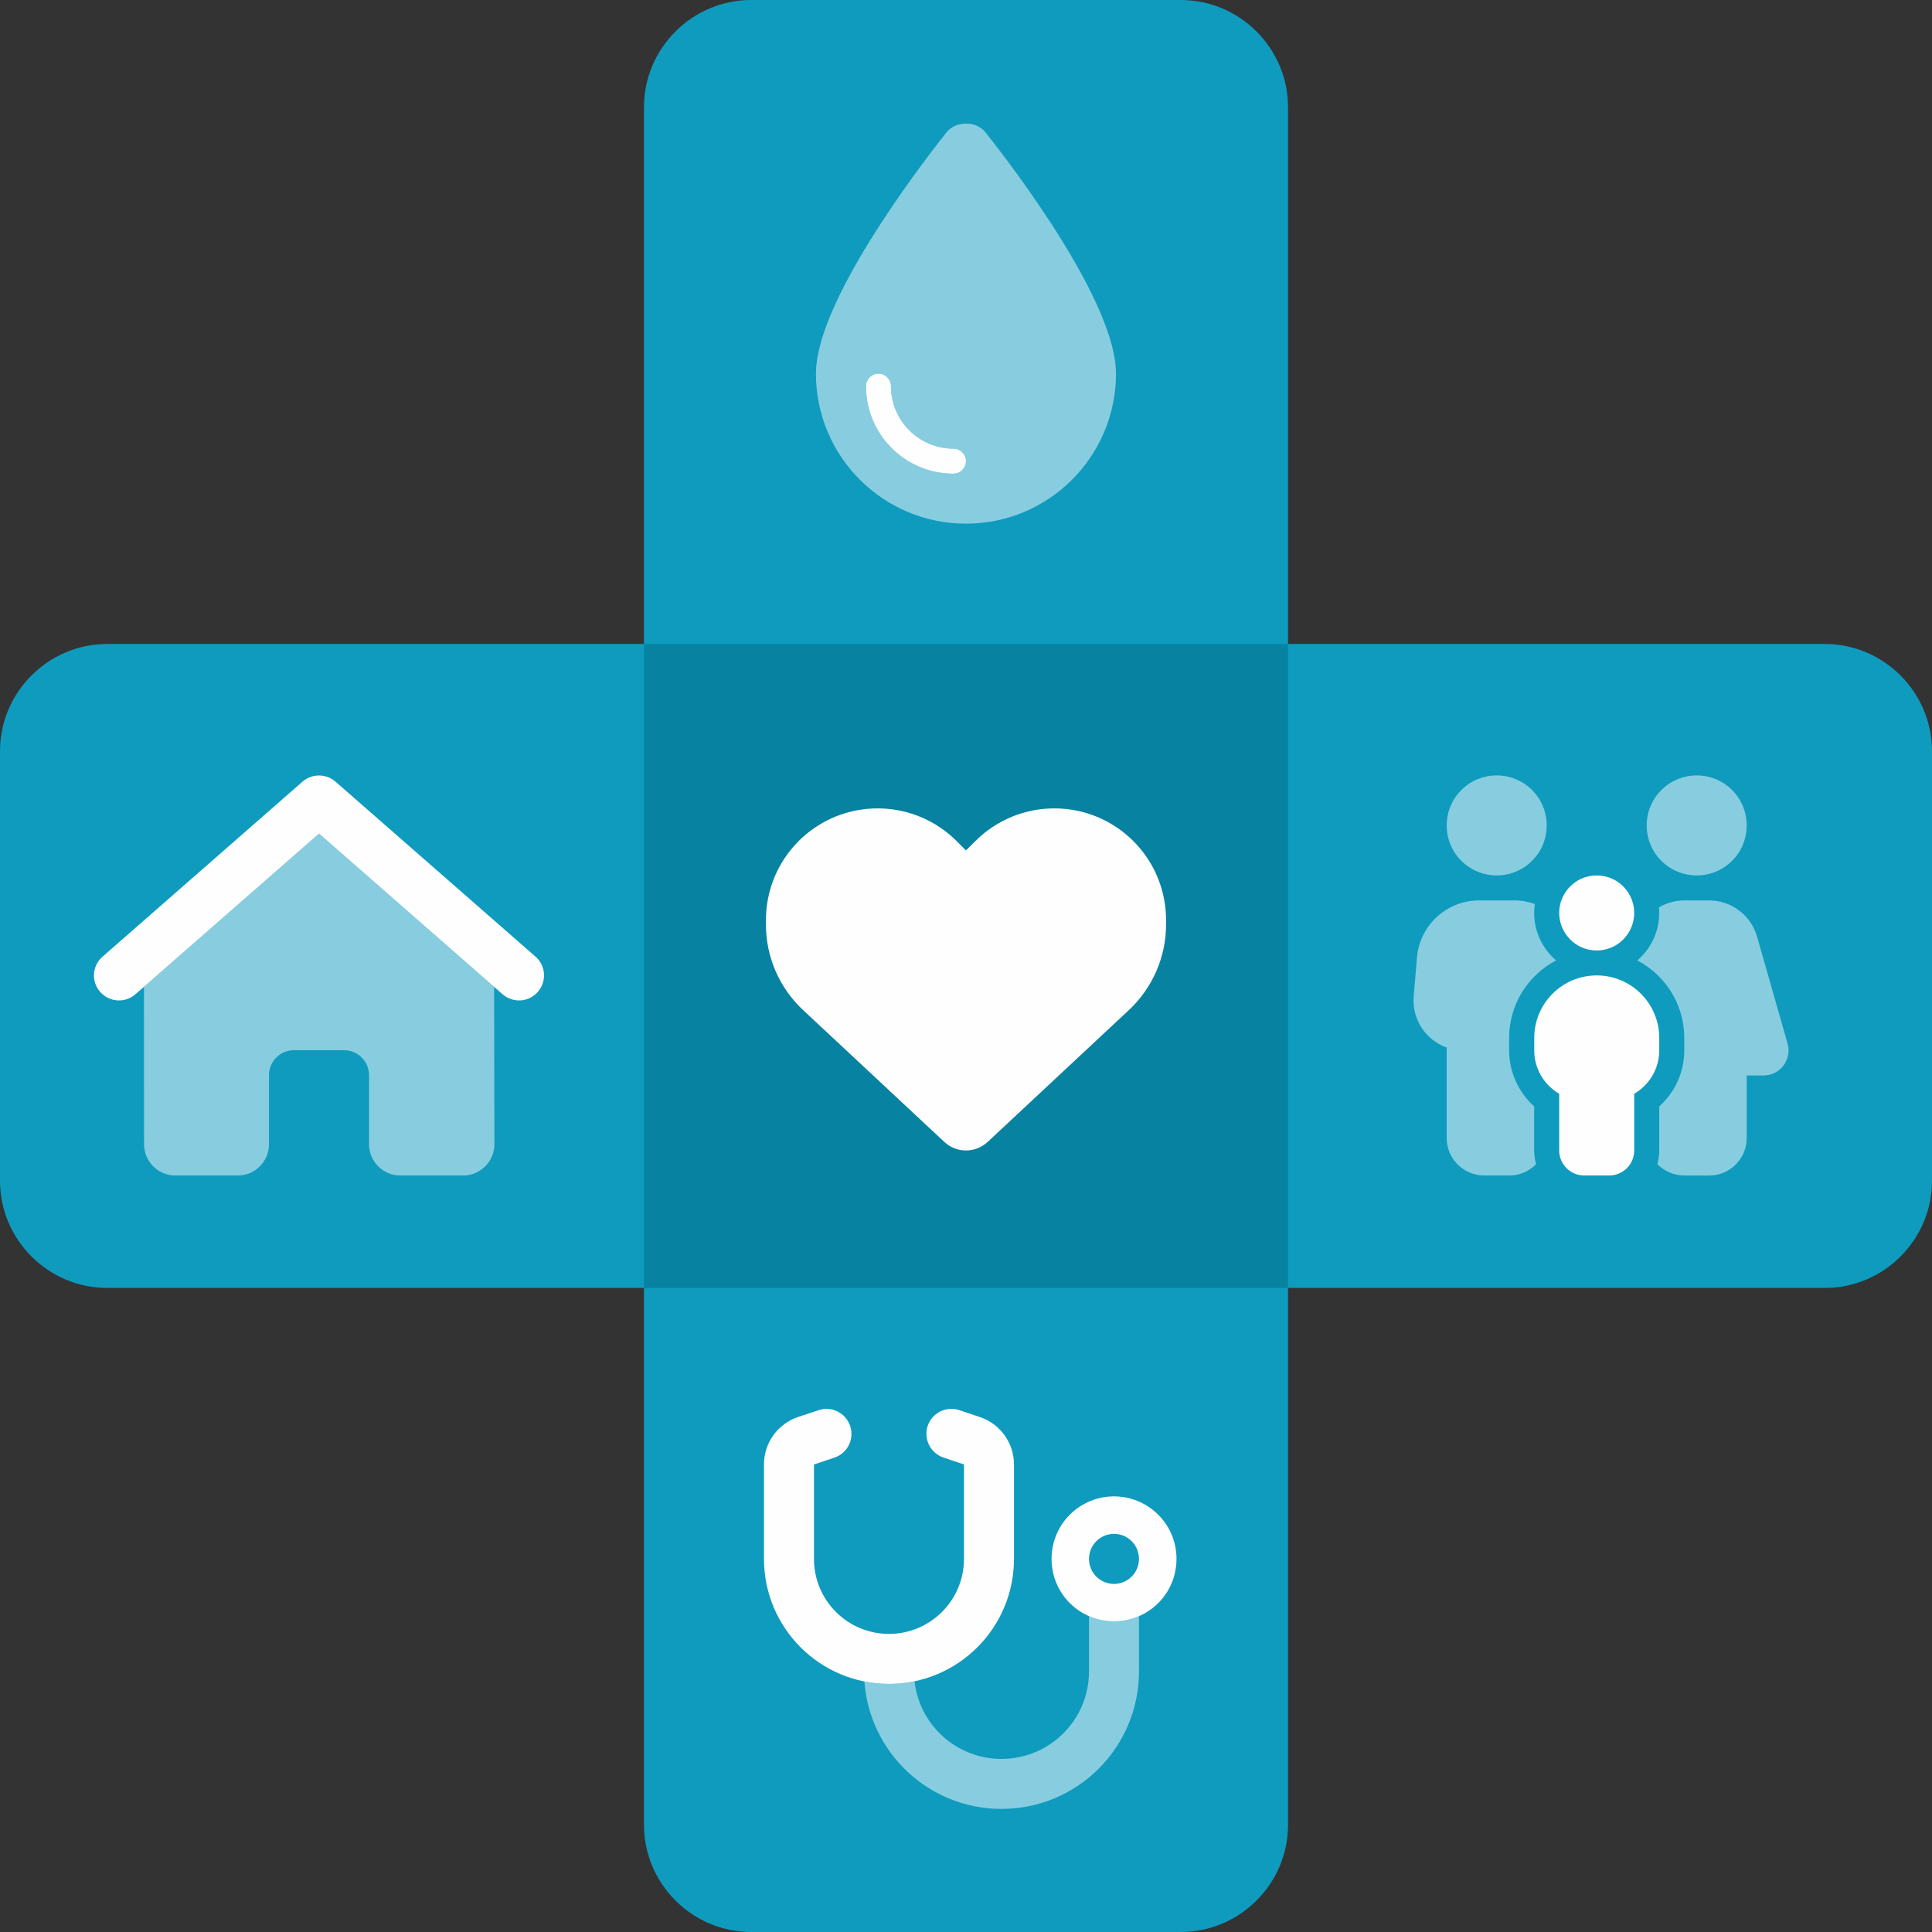 <svg xmlns="http://www.w3.org/2000/svg" version="1.1" xmlns:xlink="http://www.w3.org/1999/xlink" xmlns:svgjs="http://svgjs.dev/svgjs" width="115px" height="115px"><rect width="100%" height="100%" fill="#333333" stroke="none"/><svg xmlns="http://www.w3.org/2000/svg" xml:space="preserve" width="115px" height="115px" version="1.1" style="shape-rendering:geometricPrecision; text-rendering:geometricPrecision; image-rendering:optimizeQuality; fill-rule:evenodd; clip-rule:evenodd" viewBox="0 0 25.549 25.549" xmlns:xlink="http://www.w3.org/1999/xlink" xmlns:xodm="http://www.corel.com/coreldraw/odm/2003">
 <defs>
  <style type="text/css">
   
    .fil0 {fill:#0E9BBE}
    .fil1 {fill:#0782A1}
    .fil2 {fill:#FEFEFE;fill-rule:nonzero}
    .fil3 {fill:#FEFEFE;fill-rule:nonzero;fill-opacity:0.502}
   
  </style>
 </defs>
 <g id="SvgjsG1030">
  <path class="fil0" d="M9.933 0l5.682 0c0.78,0 1.418,0.638 1.418,1.417l0 22.715c0,0.779 -0.638,1.417 -1.418,1.417l-5.682 0c-0.779,0 -1.417,-0.638 -1.417,-1.417l0 -22.715c0,-0.779 0.638,-1.417 1.417,-1.417z"></path>
  <path class="fil0" d="M1.417 17.032l22.715 0c0.779,0 1.417,-0.637 1.417,-1.417l0 -5.682c0,-0.779 -0.638,-1.417 -1.417,-1.417l-22.715 0c-0.779,0 -1.417,0.638 -1.417,1.417l0 5.682c0,0.78 0.638,1.417 1.417,1.417z"></path>
  <rect class="fil1" x="8.516" y="8.516" width="8.516" height="8.516"></rect>
  <path class="fil2" d="M4.001 10.336c0.125,-0.108 0.31,-0.108 0.435,0l2.646 2.315c0.137,0.12 0.15,0.329 0.03,0.466 -0.12,0.138 -0.328,0.151 -0.466,0.031l-2.427 -2.124 -2.428 2.124c-0.137,0.12 -0.345,0.107 -0.466,-0.031 -0.122,-0.137 -0.107,-0.346 0.031,-0.466l2.645 -2.315 0 0z"></path>
  <path class="fil2" d="M20.619 12.072c0,-0.176 0.095,-0.34 0.248,-0.429 0.154,-0.088 0.342,-0.088 0.496,0 0.153,0.089 0.248,0.253 0.248,0.429 0,0.177 -0.095,0.342 -0.248,0.431 -0.154,0.088 -0.342,0.088 -0.496,0 -0.153,-0.089 -0.248,-0.254 -0.248,-0.431zm-0.33 1.653c0,-0.455 0.369,-0.826 0.826,-0.826 0.457,0 0.827,0.371 0.827,0.826l0 0.166c0,0.245 -0.134,0.459 -0.331,0.573l0 0.75c0,0.182 -0.148,0.331 -0.33,0.331l-0.331 0c-0.183,0 -0.331,-0.149 -0.331,-0.331l0 -0.75c-0.197,-0.115 -0.33,-0.328 -0.33,-0.573l0 -0.166z"></path>
  <path class="fil3" d="M19.792 10.254c0.237,0 0.455,0.126 0.574,0.331 0.117,0.204 0.117,0.457 0,0.661 -0.119,0.205 -0.337,0.331 -0.574,0.331 -0.236,0 -0.455,-0.126 -0.573,-0.331 -0.117,-0.204 -0.117,-0.457 0,-0.661 0.118,-0.205 0.337,-0.331 0.573,-0.331zm-0.231 1.653l0.462 0c0.096,0 0.188,0.017 0.274,0.047 -0.006,0.039 -0.009,0.079 -0.009,0.118 0,0.252 0.113,0.477 0.29,0.629 -0.369,0.193 -0.621,0.579 -0.621,1.024l0 0.166c0,0.294 0.129,0.558 0.331,0.74l0 0.583c0,0.062 0.009,0.122 0.025,0.181 -0.089,0.093 -0.216,0.15 -0.356,0.15l-0.329 0c-0.275,0 -0.497,-0.223 -0.497,-0.496l0 -1.196c-0.274,-0.098 -0.462,-0.37 -0.436,-0.678l0.043 -0.509c0.034,-0.429 0.393,-0.759 0.823,-0.759l0 0zm2.712 3.638c-0.14,0 -0.267,-0.059 -0.356,-0.15 0.016,-0.059 0.025,-0.119 0.025,-0.181l0 -0.583c0.202,-0.182 0.331,-0.445 0.331,-0.74l0 -0.166c0,-0.445 -0.252,-0.831 -0.621,-1.024 0.177,-0.152 0.29,-0.377 0.29,-0.629 0,-0.024 -0.002,-0.048 -0.003,-0.073 0.098,-0.058 0.215,-0.092 0.336,-0.092l0.325 0c0.295,0 0.554,0.195 0.636,0.48l0.403 1.413c0.06,0.211 -0.097,0.422 -0.318,0.422l-0.222 0 0 0.827c0,0.273 -0.222,0.496 -0.496,0.496l-0.33 0zm0.165 -5.291c0.236,0 0.455,0.126 0.573,0.331 0.117,0.204 0.117,0.457 0,0.661 -0.118,0.205 -0.337,0.331 -0.573,0.331 -0.237,0 -0.455,-0.126 -0.574,-0.331 -0.117,-0.204 -0.117,-0.457 0,-0.661 0.119,-0.205 0.337,-0.331 0.574,-0.331z"></path>
  <path class="fil2" d="M10.621 13.358l1.867 1.743c0.077,0.072 0.18,0.113 0.286,0.113 0.107,0 0.209,-0.041 0.287,-0.113l1.867 -1.743c0.313,-0.292 0.492,-0.703 0.492,-1.131l0 -0.06c0,-0.723 -0.522,-1.338 -1.234,-1.457 -0.472,-0.078 -0.951,0.075 -1.287,0.412l-0.125 0.124 -0.124 -0.124c-0.337,-0.337 -0.816,-0.49 -1.287,-0.412 -0.712,0.119 -1.234,0.734 -1.234,1.457l0 0.06c0,0.428 0.178,0.839 0.492,1.131l0 0z"></path>
  <path class="fil3" d="M1.904 13.049l0.001 2.082c0,0.228 0.185,0.414 0.413,0.414l0.826 0c0.228,0 0.413,-0.186 0.413,-0.414l0 -0.913c0,-0.182 0.148,-0.33 0.331,-0.33l0.661 0c0.183,0 0.331,0.148 0.331,0.33l0 0.913c0,0.228 0.185,0.414 0.413,0.414l0.832 0c0.228,0 0.413,-0.187 0.413,-0.415l-0.004 -2.08 -2.315 -2.026 -2.315 2.025 0 0z"></path>
  <path class="fil2" d="M11.618 4.941c0.09,0 0.164,0.075 0.164,0.165 0,0.457 0.371,0.827 0.827,0.827 0.091,0 0.165,0.074 0.165,0.165 0,0.092 -0.074,0.166 -0.165,0.166 -0.64,0 -1.157,-0.518 -1.157,-1.158 0,-0.09 0.074,-0.165 0.165,-0.165l0.001 0z"></path>
  <path class="fil3" d="M12.774 6.925c-1.095,0 -1.984,-0.888 -1.984,-1.984 0,-0.942 1.346,-2.71 1.722,-3.185 0.062,-0.078 0.154,-0.121 0.253,-0.121l0.019 0c0.099,0 0.191,0.043 0.253,0.121 0.376,0.475 1.721,2.243 1.721,3.185 0,1.096 -0.889,1.984 -1.984,1.984zm-0.992 -1.819c0,-0.09 -0.074,-0.165 -0.164,-0.165 -0.092,0 -0.166,0.075 -0.166,0.165 0,0.64 0.517,1.158 1.157,1.158 0.091,0 0.165,-0.074 0.165,-0.166 0,-0.091 -0.074,-0.165 -0.165,-0.165 -0.456,0 -0.827,-0.37 -0.827,-0.827l0 0z"></path>
  <path class="fil2" d="M11.034 19.276c0.174,-0.058 0.266,-0.245 0.209,-0.418 -0.058,-0.174 -0.245,-0.267 -0.418,-0.21l-0.27 0.09c-0.271,0.091 -0.452,0.343 -0.452,0.628l0 1.249c0,0.913 0.739,1.653 1.653,1.653 0.913,0 1.653,-0.74 1.653,-1.653l0 -1.249c0,-0.284 -0.181,-0.537 -0.452,-0.627l-0.27 -0.091c-0.174,-0.058 -0.361,0.036 -0.419,0.208 -0.057,0.173 0.036,0.361 0.209,0.419l0.271 0.091 0 1.249c0,0.548 -0.445,0.992 -0.992,0.992 -0.548,0 -0.992,-0.444 -0.992,-0.992l0 -1.249 0.27 -0.09zm4.028 1.339c0,0.183 -0.148,0.331 -0.33,0.331 -0.183,0 -0.331,-0.148 -0.331,-0.331 0,-0.183 0.148,-0.331 0.331,-0.331 0.182,0 0.33,0.148 0.33,0.331zm-0.33 -0.827c-0.296,0 -0.568,0.158 -0.716,0.413 -0.147,0.256 -0.147,0.572 0,0.828 0.148,0.255 0.42,0.412 0.716,0.412 0.295,0 0.568,-0.157 0.716,-0.412 0.147,-0.256 0.147,-0.572 0,-0.828 -0.148,-0.255 -0.421,-0.413 -0.716,-0.413z"></path>
  <path class="fil3" d="M14.401 21.372l0 0.73c0,0.641 -0.517,1.158 -1.157,1.158 -0.596,0 -1.085,-0.449 -1.15,-1.026 -0.11,0.023 -0.223,0.034 -0.338,0.034 -0.112,0 -0.221,-0.011 -0.325,-0.032 0.068,0.942 0.853,1.685 1.813,1.685 1.005,0 1.818,-0.813 1.818,-1.819l0 -0.73c-0.101,0.044 -0.212,0.069 -0.33,0.069 -0.118,0 -0.229,-0.025 -0.331,-0.069z"></path>
 </g>
</svg><style>@media (prefers-color-scheme: light) { :root { filter: none; } }
@media (prefers-color-scheme: dark) { :root { filter: none; } }
</style></svg>